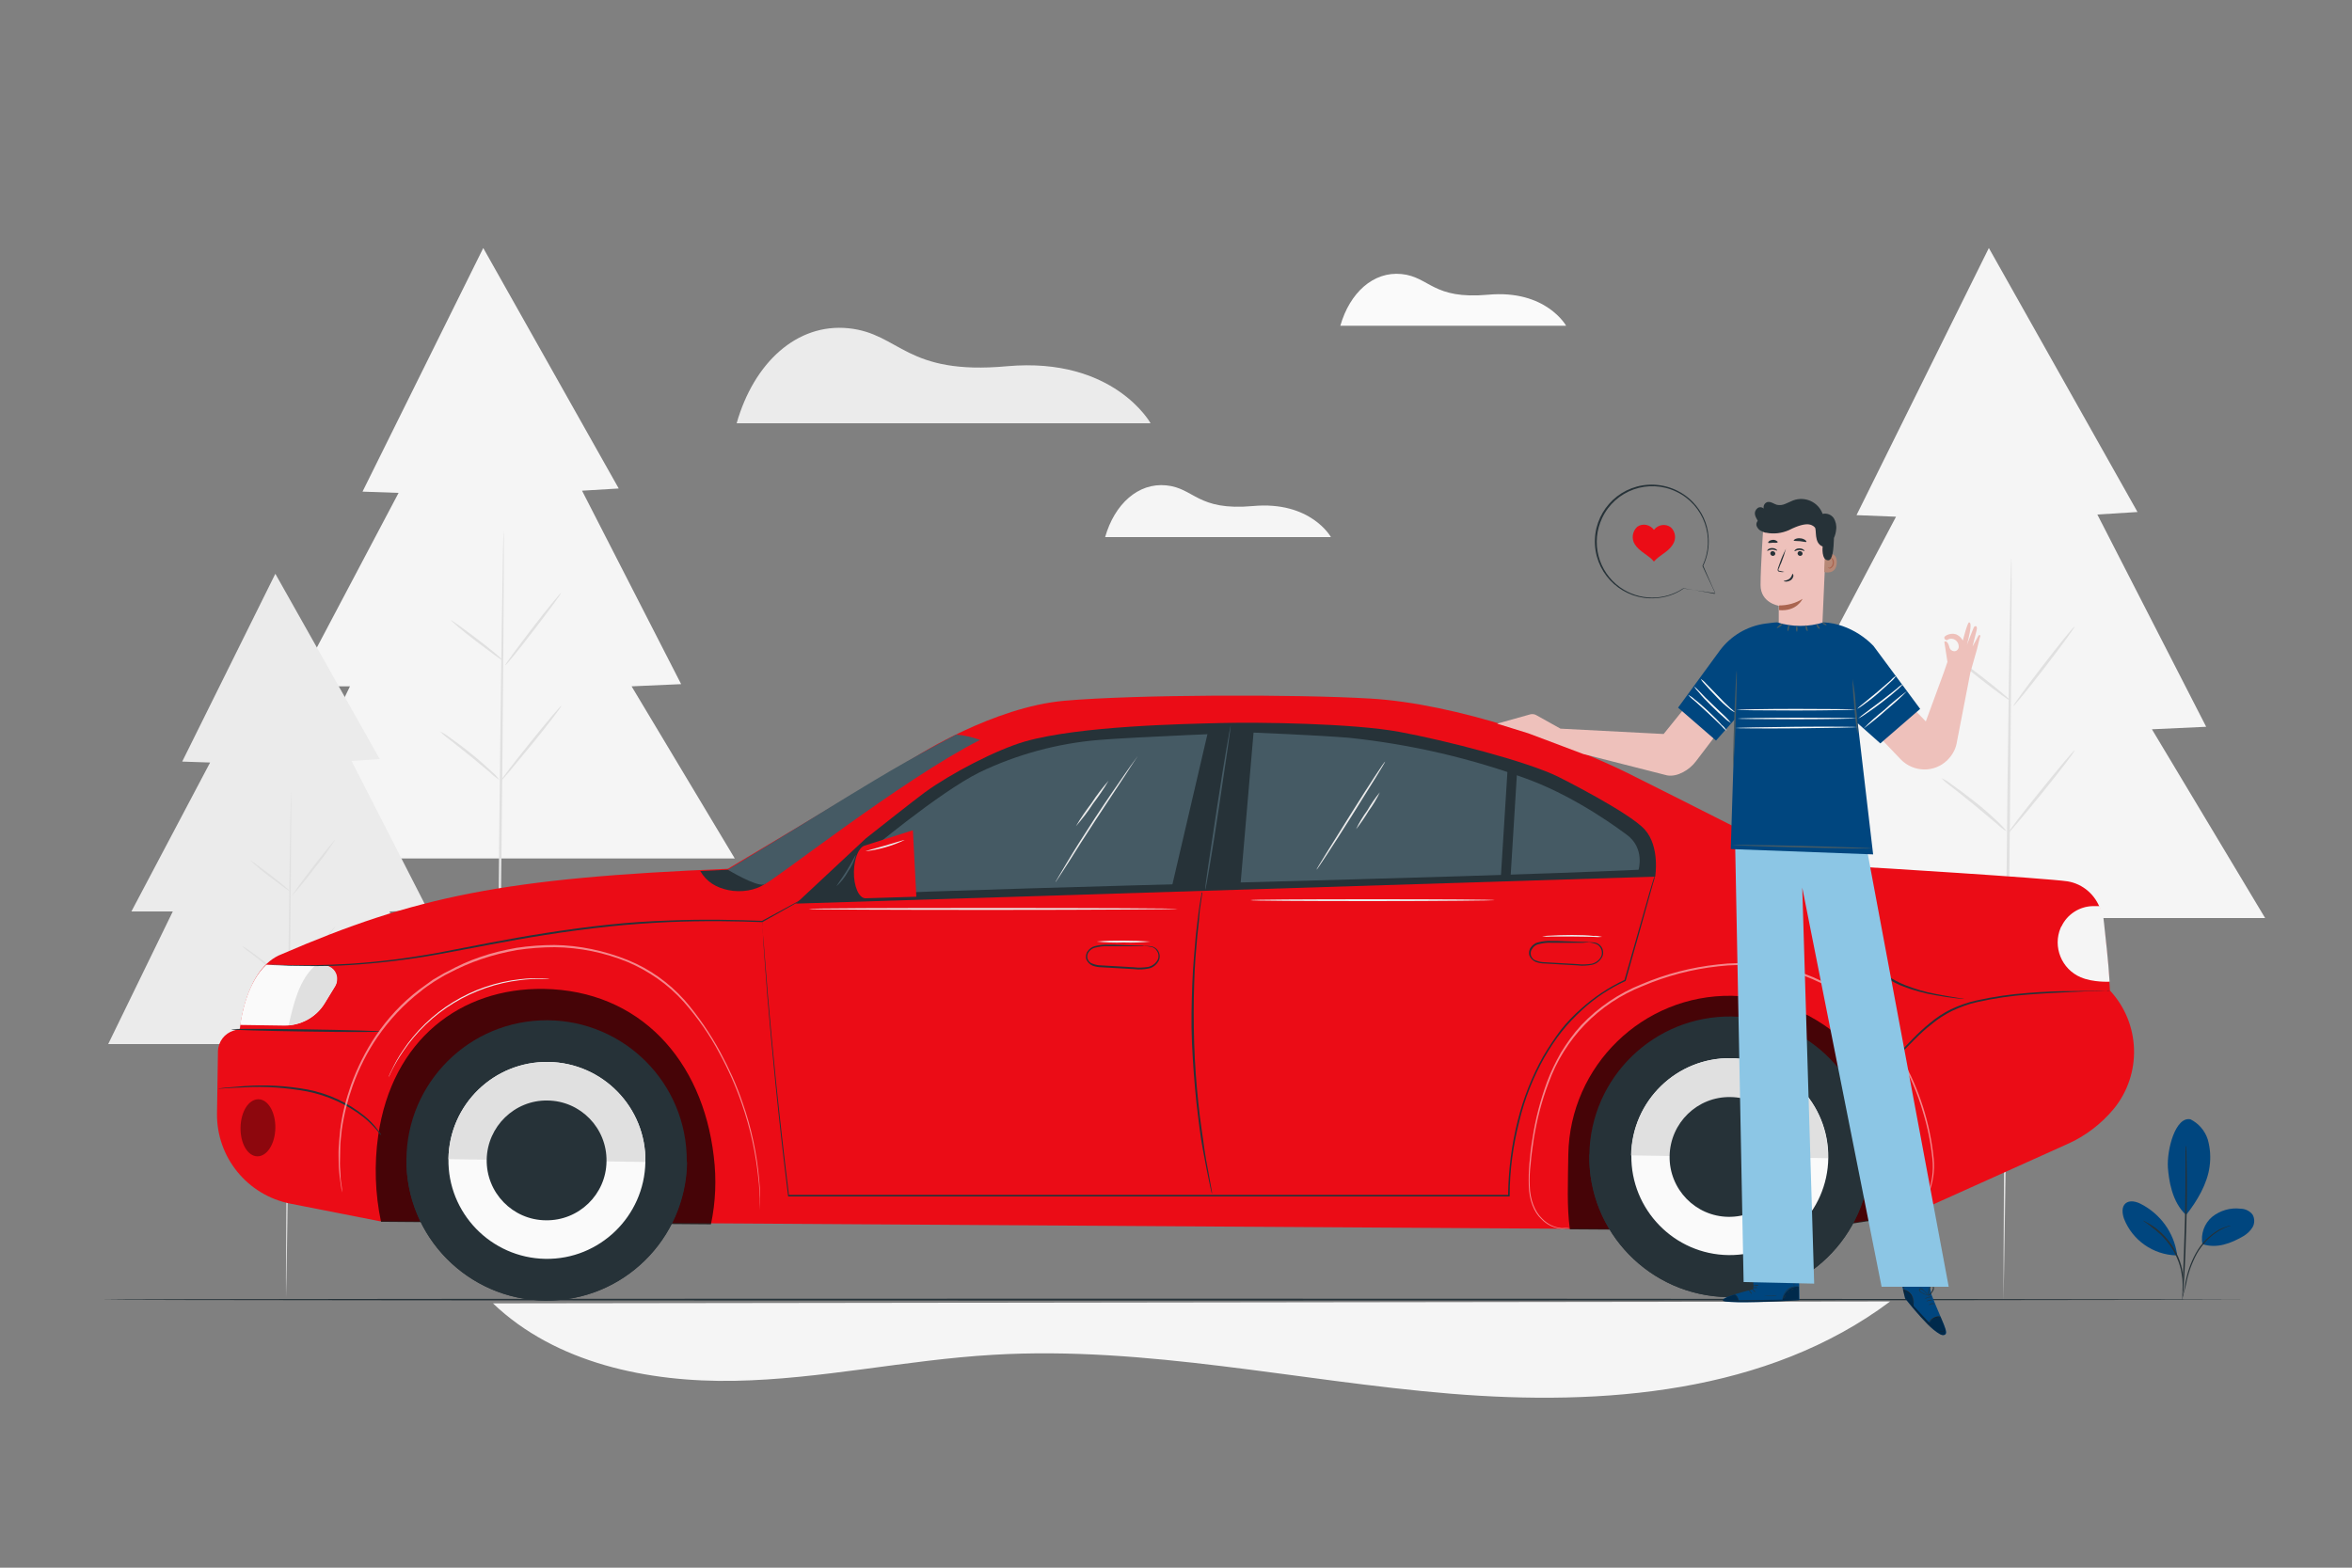 <?xml version="1.0" encoding="utf-8"?>
<!-- Generator: Adobe Illustrator 25.0.0, SVG Export Plug-In . SVG Version: 6.00 Build 0)  -->
<svg version="1.1" id="Layer_1" xmlns="http://www.w3.org/2000/svg" xmlns:xlink="http://www.w3.org/1999/xlink" x="0px" y="0px"
	 viewBox="0 0 750 500" style="enable-background:new 0 0 750 500;" xml:space="preserve">
<rect x="0" y="0" width="750" height="500" fill="#808080" stroke="none"/>
<style type="text/css">
	.st0{fill:#F5F5F5;}
	.st1{fill:#E0E0E0;}
	.st2{fill:#EBEBEB;}
	.st3{fill:#FAFAFA;}
	.st4{fill:#263238;}
	.st5{fill:#EB0C16;}
	.st6{opacity:0.7;}
	.st7{opacity:0.4;}
	.st8{opacity:0.5;}
	.st9{fill:#FFFFFF;}
	.st10{fill:#455A64;}
	.st11{fill:#EEC1BB;}
	.st12{fill:#AA6550;}
	.st13{fill:#B78876;}
	.st14{fill:#00467F;}
	.st15{fill:#8CC6E5;}
	.st16{fill:#407BFF;}
	.st17{fill:#2E353A;}
	.st18{opacity:0.2;enable-background:new    ;}
	.st19{fill:#D4827D;}
	.st20{fill:#E4897B;}
	.st21{opacity:0.3;enable-background:new    ;}
	.st22{opacity:0.6;fill:#FFFFFF;enable-background:new    ;}
	.st23{fill:none;stroke:#2E353A;stroke-width:0.686;stroke-linecap:round;stroke-linejoin:round;}
	.st24{fill:#DE5753;}
	.st25{fill:#9E0D18;}
	.st26{fill:#840B19;}
	.st27{opacity:0.2;fill:#FFFFFF;enable-background:new    ;}
	.st28{fill:none;stroke:#CAD6EA;stroke-linecap:round;stroke-linejoin:round;}
</style>
<g id="freepik--background-complete--inject-22_1_">
	<polygon class="st0" points="634.2,79.1 592,164.3 604.6,164.8 568.8,232.6 587.6,232.6 558.2,292.8 722.3,292.8 686.2,232.6 
		703.5,231.8 668.8,164.1 681.6,163.3 	"/>
	<path class="st1" d="M641.4,178c0.2,0-0.1,51.5-0.8,115s-1.7,122.1-1.7,121.9c-0.1-13.6,0.2-58.4,0.8-121.9S641.1,178,641.4,178z"
		/>
	<path class="st1" d="M661.5,199.9c0.2,0.1-4,5.9-9.4,12.9s-9.9,12.5-10.1,12.4s4-5.9,9.4-12.9S661.3,199.7,661.5,199.9z"/>
	<path class="st1" d="M641,223.4c-0.2,0.2-4.3-2.8-9.3-6.7s-8.9-7.2-8.8-7.4s4.3,2.8,9.3,6.7S641.1,223.2,641,223.4z"/>
	<path class="st1" d="M639.9,265.2c-1.1-0.7-2.2-1.5-3.1-2.4c-1.9-1.6-4.4-3.7-7.3-6.1s-5.5-4.4-7.4-5.9c-1.1-0.8-2.1-1.6-3-2.6
		c1.2,0.5,2.3,1.2,3.4,2.1c2,1.4,4.7,3.4,7.6,5.7s5.4,4.6,7.2,6.3C638.2,263.2,639.1,264.1,639.9,265.2z"/>
	<path class="st1" d="M661.5,239.4c0.2,0.2-4.4,6.2-10.3,13.5c-5.9,7.3-10.8,13.1-11,13s4.4-6.2,10.3-13.5S661.3,239.2,661.5,239.4z
		"/>
	<polygon class="st0" points="154.1,79.1 115.6,156.8 127.1,157.2 94.5,218.9 111.6,218.9 84.9,273.8 234.3,273.8 201.4,218.9 
		217.2,218.2 185.6,156.5 197.3,155.8 	"/>
	<path class="st1" d="M160.6,169.2c0.2,0-0.1,46.9-0.7,104.8s-1.3,123.4-1.5,123.4s0.1-65.6,0.7-123.4S160.4,169.2,160.6,169.2z"/>
	<path class="st1" d="M178.9,189.1c0.2,0.1-3.7,5.4-8.6,11.8s-9,11.4-9.2,11.3s3.7-5.4,8.6-11.8S178.8,189,178.9,189.1z"/>
	<path class="st1" d="M160.3,210.6c-0.1,0.2-3.9-2.6-8.5-6.1s-8.1-6.6-8-6.7s3.9,2.6,8.5,6.1S160.4,210.4,160.3,210.6z"/>
	<path class="st1" d="M159.2,248.7c-1-0.6-2-1.4-2.8-2.2c-1.7-1.4-4-3.4-6.6-5.5s-5-4-6.8-5.4c-1-0.7-1.9-1.5-2.7-2.3
		c1.1,0.5,2.1,1.1,3.1,1.9c1.8,1.3,4.3,3.1,6.9,5.2s4.9,4.2,6.5,5.7C157.7,246.8,158.5,247.7,159.2,248.7z"/>
	<path class="st1" d="M179,225.1c0.2,0.1-4,5.7-9.4,12.3s-9.9,12-10,11.8s4-5.6,9.4-12.3S178.8,225,179,225.1z"/>
	<polygon class="st2" points="87.8,183 58.1,242.9 67,243.2 41.9,290.7 55.1,290.7 34.5,333 143,333 124.2,290.7 136.4,290.2 
		112.1,242.7 121.1,242.1 	"/>
	<path class="st1" d="M92.8,252.4c0.2,0-0.1,36.1-0.5,80.7s-1,80.7-1.1,80.7s0.1-36.1,0.5-80.7S92.7,252.4,92.8,252.4z"/>
	<path class="st1" d="M106.9,267.8c-2,3.1-4.2,6.2-6.6,9.1c-2.2,3-4.6,5.9-7.1,8.7c-0.1-0.1,2.8-4.2,6.6-9.1
		S106.8,267.7,106.9,267.8z"/>
	<path class="st1" d="M92.5,284.3c-0.1,0.1-3-2-6.5-4.7c-2.2-1.6-4.2-3.3-6.2-5.2c0.1-0.1,3,2,6.5,4.7S92.6,284.2,92.5,284.3z"/>
	<path class="st1" d="M91.8,313.6c-0.8-0.5-1.5-1.1-2.2-1.7c-1.3-1.1-3.1-2.6-5.1-4.3s-3.9-3.1-5.2-4.1c-0.8-0.5-1.5-1.1-2.1-1.8
		c0.8,0.4,1.6,0.9,2.4,1.5c1.4,1,3.3,2.4,5.3,4s3.8,3.2,5,4.4C90.6,312.2,91.2,312.9,91.8,313.6z"/>
	<path class="st1" d="M106.9,295.5c0.1,0.1-3.1,4.4-7.2,9.5s-7.6,9.2-7.7,9.1c2.3-3.3,4.7-6.4,7.2-9.5
		C103.4,299.5,106.8,295.4,106.9,295.5z"/>
	<path class="st0" d="M602.7,415.1c-39.1,29.3-91.5,33.4-140.2,29.4s-97-15.3-145.8-12.4c-27.6,1.6-54.9,7.8-82.5,8.3
		s-57-5.6-77-24.7L602.7,415.1z"/>
	<path class="st2" d="M234.9,135h132c0,0-11.7-21.2-45.7-18.2c-32.5,3-34.1-10.4-50.6-12.1S240.4,115.7,234.9,135z"/>
	<path class="st0" d="M352.4,171.3h72c0,0-6.4-11.6-24.9-9.9c-17.7,1.6-18.6-5.7-27.6-6.6S355.4,160.8,352.4,171.3z"/>
	<path class="st3" d="M427.4,103.9h72c0,0-6.4-11.6-24.9-9.9c-17.7,1.6-18.6-5.7-27.6-6.6S430.4,93.4,427.4,103.9z"/>
</g>
<g id="freepik--Floor--inject-22_1_">
	<path class="st4" d="M717.4,414.5c0,0.1-153.4,0.3-342.5,0.3s-342.5-0.1-342.5-0.3s153.3-0.3,342.5-0.3S717.4,414.4,717.4,414.5z"
		/>
</g>
<g id="freepik--Car--inject-22_1_">
	<path class="st5" d="M672.8,315.9L672.8,315.9c9.8,10.5,10.3,26.7,1.2,37.8c-4,4.8-9.1,8.7-14.8,11.2l-49.1,22.1l-34.7,5.4
		l-454.3-2.9l-28.5-5.6c-13.7-2.7-23.6-14.8-23.4-28.8l0.3-19.8c0.1-3.1,2.1-5.7,5-6.6l2-0.6c0,0,1.7-19.4,13.4-23.8
		c42.6-18.4,70.9-24.3,142.2-27.2l60.3-36c0,0,24.3-15.6,47-17.6s74-2.1,97.5-0.7c27.6,1.6,62.6,14.1,82.2,23.8
		c15.3,7.6,52.1,26.3,52.1,26.3l20.8,3.5c3.1,0.1,60.7,3.7,67.3,4.7c4.9,0.8,8.9,4.3,10.5,9c1.7,5.5,3,25.5,3,25.5"/>
	<path class="st4" d="M497,247.8c-9.8-4.9-36.2-11.7-50.9-14.4s-44.7-3.1-56.6-2.8s-45.2,0.9-62.7,5.9c-9,2.6-23.5,10.1-32,16.3
		c-3,2.2-15.8,12.3-18.7,14.6l-22.3,20.8l274-8.6c0,0,1.6-9.5-3.3-15S497,247.8,497,247.8z"/>
	<path class="st3" d="M90.5,327.1l-13.9-0.2c0.5-3.7,2.4-13.7,8.3-19.2l18.3,0.3c2.4,0,4.3,2,4.2,4.4c0,0.8-0.2,1.5-0.6,2.2
		l-3.3,5.4C100.8,324.5,95.8,327.2,90.5,327.1z"/>
	<path class="st1" d="M92.2,326.3c1.4-6.1,3.3-14.1,8.4-18.4h2.7c2.4,0,4.3,2,4.2,4.4c0,0.8-0.2,1.5-0.6,2.2l-3.3,5.4
		c-2.5,4.1-6.8,6.7-11.6,7.1L92.2,326.3z"/>
	<g class="st6">
		<path d="M226.7,390.5c1.5-7.1,1.8-14.4,0.9-21.7c-3.6-30.8-23.7-52.9-54.2-53.4c-26.5-0.4-48.4,16.2-52.8,46.8
			c-1.3,9.1-1,18.5,0.9,27.5L226.7,390.5z"/>
	</g>
	<g class="st6">
		<path d="M610,387.3c0-1.1-0.1-2.3-0.2-3.5c-0.5-38.8-26.6-65.7-57.6-66.2c-28.3-0.4-51.6,22.3-52.1,50.6
			c-0.1,8.6-0.5,16.8,0.5,23.9l74.6,0.5L610,387.3z"/>
	</g>
	<path class="st4" d="M506.8,368.3c-0.4,24.7,19.4,45,44.1,45.4c24.7,0.4,45-19.4,45.4-44.1c0.4-24.7-19.4-45-44.1-45.4c0,0,0,0,0,0
		C527.5,323.9,507.2,343.6,506.8,368.3z"/>
	<path class="st4" d="M506.8,368.2v0.1c-0.4,24.7,19.4,45,44.1,45.4s45-19.4,45.4-44.1c0,0,0-0.1,0-0.1L506.8,368.2z"/>
	<path class="st3" d="M520.2,368.5c-0.2,17.3,13.7,31.6,31,31.8c17.3,0.2,31.6-13.7,31.8-31c0.2-17.3-13.6-31.6-31-31.8
		C534.7,337.2,520.4,351.1,520.2,368.5C520.2,368.5,520.2,368.5,520.2,368.5z"/>
	<path class="st1" d="M552,337.5c-17.4-0.2-31.6,13.6-31.9,31c0,0,0,0,0,0l62.8,0.9C583.2,352.1,569.4,337.8,552,337.5
		C552,337.5,552,337.5,552,337.5z"/>
	<path class="st4" d="M532.4,368.7c-0.2,10.6,8.3,19.3,18.8,19.4s19.3-8.3,19.4-18.8s-8.3-19.3-18.8-19.4c0,0,0,0,0,0
		C541.3,349.7,532.6,358.1,532.4,368.7z"/>
	
		<ellipse transform="matrix(0.999 -4.483992e-02 4.483992e-02 0.999 -16.42 8.19)" class="st4" cx="174.3" cy="370.1" rx="44.7" ry="44.7"/>
	<path class="st4" d="M129.6,369.3c0,0,0,0.1,0,0.1c-0.4,24.7,19.4,45,44.1,45.4s45-19.4,45.4-44.1v-0.1L129.6,369.3z"/>
	<path class="st3" d="M143,369.6c-0.3,17.3,13.6,31.6,30.9,31.9s31.6-13.6,31.9-30.9s-13.6-31.6-30.9-31.9c0,0,0,0,0,0
		C157.5,338.4,143.3,352.3,143,369.6z"/>
	<path class="st1" d="M174.8,338.7c-17.3-0.2-31.6,13.6-31.8,31l62.8,0.9C206.1,353.2,192.2,338.9,174.8,338.7
		C174.8,338.7,174.8,338.7,174.8,338.7z"/>
	<path class="st4" d="M155.2,369.8c-0.2,10.6,8.3,19.3,18.8,19.4c10.6,0.2,19.3-8.3,19.4-18.8c0.2-10.6-8.3-19.3-18.8-19.4
		c0,0,0,0,0,0C164.1,350.8,155.4,359.3,155.2,369.8z"/>
	<g class="st7">
		<path d="M87.8,359.8c-0.1,5-2.6,9-5.7,9s-5.5-4.1-5.4-9.2s2.6-9,5.7-9S87.9,354.8,87.8,359.8z"/>
	</g>
	<path class="st4" d="M672.8,315.9c-0.3,0.1-0.6,0.1-0.9,0.1l-2.5,0.1c-2.2,0-5.3,0.1-9.1,0.3s-8.4,0.4-13.5,0.8
		c-5.5,0.4-10.9,1.2-16.3,2.4c-2.8,0.6-5.4,1.6-8,2.8c-2.4,1.2-4.6,2.6-6.6,4.3c-4,3.1-7,6.6-9.8,9.3c-2.1,2.2-4.5,4.2-7,5.8
		c-0.7,0.4-1.4,0.8-2.2,1.2c-0.3,0.1-0.5,0.3-0.8,0.3c0-0.1,1.1-0.5,2.8-1.7c2.5-1.7,4.8-3.7,6.8-5.9c2.7-2.7,5.7-6.2,9.7-9.4
		c2-1.7,4.3-3.2,6.7-4.4c2.6-1.2,5.3-2.2,8.1-2.8c5.4-1.2,10.9-2,16.4-2.4c5.1-0.4,9.7-0.6,13.5-0.6s7-0.1,9.1-0.1h2.5
		C672.3,315.8,672.6,315.9,672.8,315.9z"/>
	<g class="st8">
		<path class="st9" d="M608.6,388.1c0.2-0.1,0.4-0.2,0.5-0.4c0.5-0.3,1-0.7,1.5-1.1c1.8-1.6,3.2-3.6,4.1-5.8
			c1.4-3.6,1.9-7.4,1.5-11.2c-0.5-5-1.5-10-3-14.9c-1.7-5.9-4.1-11.5-7.2-16.9c-3.5-6.1-8-11.6-13.3-16.2c-5.8-5.1-12.7-9-20.1-11.3
			c-8-2.3-16.4-3.1-24.7-2.1c-8.3,0.9-16.4,3-24.1,6.3c-14,5.5-24.9,16.7-30,30.9c-2.2,5.7-3.7,11.7-4.7,17.7c-0.4,2.8-0.8,5.4-1,8
			c-0.3,2.4-0.4,4.7-0.3,7.1c0.1,4.4,1.6,8.2,3.9,10.4c1.7,1.8,3.9,2.9,6.3,3.1c0.8,0,1.7-0.1,2.5-0.2l-0.6,0.2
			c-0.6,0.1-1.3,0.2-1.9,0.2c-2.5-0.2-4.8-1.3-6.5-3.1c-2.4-2.2-3.9-6.1-4-10.6c-0.1-2.4,0-4.8,0.2-7.2c0.2-2.5,0.5-5.2,1-8
			c0.9-6.1,2.5-12.1,4.6-17.9c1.2-3.2,2.7-6.3,4.4-9.3c1.9-3.1,4-6.1,6.5-8.8c5.4-5.7,12-10.2,19.3-13.1c7.7-3.3,15.9-5.4,24.3-6.3
			c8.4-1,16.9-0.2,25,2.1c7.5,2.3,14.4,6.2,20.3,11.5c5.3,4.7,9.8,10.2,13.4,16.4c5.5,9.8,9,20.7,10.1,31.9
			c0.4,3.8-0.2,7.7-1.6,11.3c-0.9,2.3-2.4,4.3-4.3,5.8C610.1,387.2,609.4,387.7,608.6,388.1z"/>
	</g>
	<path class="st4" d="M121.6,362.2c-0.5-0.5-1-1.1-1.4-1.7c-1.3-1.5-2.8-3-4.3-4.2c-5.3-4.1-11.4-6.9-18-8.2
		c-6.6-1.2-13.3-1.7-20-1.3c-2.6,0.1-4.7,0.2-6.1,0.3c-0.7,0.1-1.5,0.1-2.2,0.1c0.2-0.1,0.4-0.1,0.6-0.1l1.7-0.2
		c1.4-0.1,3.5-0.3,6.1-0.5c6.7-0.5,13.5-0.1,20.1,1.1c6.7,1.3,12.9,4.2,18.2,8.5c1.6,1.3,3,2.8,4.2,4.4c0.4,0.4,0.7,0.9,1,1.4
		C121.4,361.9,121.5,362.1,121.6,362.2z"/>
	<path class="st4" d="M121.3,329c0,0.2-10.7,0.2-23.8,0s-23.8-0.5-23.8-0.7s10.7-0.2,23.8,0S121.3,328.8,121.3,329z"/>
	<g class="st8">
		<path class="st9" d="M242.3,385.9c0-0.2,0-0.4,0-0.6c0-0.4,0-1,0-1.8s0-1.8-0.1-2.9s-0.1-2.5-0.3-4c-0.8-8.4-2.6-16.7-5.4-24.7
			c-1.9-5.5-4.3-10.9-7.1-16c-3.1-5.9-7-11.4-11.4-16.4c-4.9-5.5-11.1-9.8-17.9-12.7c-7.4-3-15.2-4.6-23.2-4.7c-4,0-8,0.3-12,0.9
			c-3.9,0.7-7.6,1.6-11.4,2.9c-3.6,1.2-7,2.7-10.4,4.5l-1.2,0.6l-1.2,0.7l-2.3,1.4l-2.2,1.5l-1.1,0.8l-1,0.8
			c-5.3,4.1-9.9,9-13.7,14.5c-3.3,4.8-5.9,10-7.9,15.5c-1.6,4.5-2.8,9.2-3.5,14c-0.2,2.1-0.5,4.1-0.5,5.9s-0.1,3.5-0.1,5
			s0.2,2.8,0.2,4s0.2,2.1,0.3,2.9s0.2,1.4,0.2,1.8s0,0.6,0,0.6s0-0.2-0.1-0.6s-0.2-1-0.3-1.8s-0.3-1.8-0.4-2.9s-0.3-2.5-0.3-4
			s-0.1-3.2,0-5s0.3-3.8,0.5-5.9c0.6-4.8,1.8-9.5,3.4-14.1c2-5.5,4.6-10.8,7.9-15.7c3.8-5.6,8.4-10.6,13.8-14.7l1.1-0.8l1.1-0.8
			l2.2-1.6l2.4-1.4l1.2-0.7l1.2-0.6c3.3-1.8,6.8-3.4,10.4-4.6c3.7-1.3,7.6-2.2,11.5-2.9c4-0.6,8.1-0.9,12.1-0.9
			c8,0.1,15.9,1.8,23.4,4.8c6.9,2.8,13.1,7.2,18.1,12.8c4.4,5.1,8.2,10.7,11.4,16.6c2.8,5.2,5.2,10.5,7.1,16.1
			c2.8,8,4.6,16.4,5.3,24.8C242.4,379.6,242.5,382.7,242.3,385.9z"/>
	</g>
	<path class="st4" d="M592.1,277.2c0,0.2,0,0.4,0,0.6c-0.1,0.5-0.1,1.1-0.2,1.9c-0.2,1.6-0.5,3.9-0.8,6.8c-0.3,3.4-0.1,6.8,0.5,10.1
		c0.8,4.1,2.7,7.8,5.6,10.8c2.9,2.9,6.4,5.2,10.3,6.8c3.1,1.2,6.4,2.2,9.7,2.8c2.8,0.6,5.2,0.9,6.8,1.2l1.8,0.3
		c0.2,0,0.4,0.1,0.6,0.1c-0.2,0-0.4,0-0.7,0l-1.9-0.2c-1.6-0.2-4-0.5-6.8-1c-3.4-0.6-6.7-1.5-9.9-2.7c-4-1.5-7.5-3.9-10.5-6.9
		c-2.9-3.1-4.9-6.9-5.7-11.1c-0.6-3.4-0.7-6.8-0.3-10.2c0.3-2.9,0.7-5.2,1-6.8c0.2-0.8,0.3-1.4,0.4-1.8
		C592,277.6,592.1,277.4,592.1,277.2z"/>
	<path class="st4" d="M364.9,301.7c0.2,0,0.4-0.1,0.5,0c0.5,0,1.1,0,1.6,0.1c0.9,0.1,1.7,0.6,2.2,1.3c0.7,1,0.8,2.3,0.3,3.3
		c-0.7,1.3-1.8,2.2-3.2,2.5c-1.5,0.3-3.1,0.4-4.6,0.2l-10.5-0.6c-1,0-1.9-0.2-2.8-0.5c-0.9-0.4-1.6-1.1-2-2c-0.3-0.9-0.1-2,0.5-2.7
		c0.5-0.7,1.3-1.3,2.1-1.5c1.5-0.4,3.1-0.6,4.6-0.5c1.4,0,2.8,0,4,0.1l5.8,0.2c0.7,0,1.4,0,2.1,0.1
		C365.3,301.8,365.1,301.8,364.9,301.7c-0.3,0.1-0.9,0.1-1.6,0.1c-1.4,0-3.4,0-5.8,0c-1.2,0-2.6,0-4,0c-1.5-0.1-3,0.1-4.5,0.5
		c-0.7,0.2-1.4,0.7-1.8,1.3c-0.5,0.6-0.6,1.4-0.4,2.2c0.3,0.8,0.9,1.4,1.7,1.6c0.8,0.3,1.7,0.5,2.6,0.5l10.5,0.6
		c1.5,0.2,3,0.1,4.5-0.1c1.3-0.3,2.4-1.1,3-2.2c0.5-0.9,0.4-2.1-0.2-2.9c-0.4-0.7-1.1-1.2-1.9-1.3
		C365.6,301.7,364.9,301.8,364.9,301.7z"/>
	<path class="st4" d="M506.3,300.5c0.2,0,0.4,0,0.5,0c0.5,0,1.1,0,1.6,0.1c0.9,0.1,1.7,0.6,2.2,1.3c0.7,1,0.8,2.3,0.3,3.3
		c-0.7,1.3-1.8,2.2-3.2,2.5c-1.5,0.3-3.1,0.4-4.7,0.2l-10.5-0.6c-1,0-1.9-0.2-2.8-0.5c-0.9-0.4-1.6-1.1-2-2c-0.3-0.9-0.1-2,0.5-2.7
		c0.5-0.7,1.3-1.3,2.1-1.5c1.5-0.4,3.1-0.6,4.6-0.5c1.4,0,2.8,0,4,0.1l5.8,0.2c0.7,0,1.4,0,2.1,0.1c-0.2,0.1-0.4,0.1-0.5,0.1
		c-0.4,0-0.9,0-1.6,0.1c-1.4,0-3.4,0-5.8,0c-1.2,0-2.6,0-4,0c-1.5-0.1-3,0.1-4.5,0.5c-0.7,0.2-1.4,0.7-1.8,1.4
		c-0.5,0.6-0.6,1.4-0.4,2.2c0.3,0.8,0.9,1.4,1.7,1.6c0.8,0.3,1.7,0.5,2.6,0.5l10.5,0.6c1.5,0.2,3,0.1,4.5-0.1c1.3-0.3,2.4-1.1,3-2.2
		c0.5-0.9,0.4-2.1-0.2-3c-0.4-0.7-1.1-1.1-1.9-1.3C507.1,300.5,506.3,300.6,506.3,300.5z"/>
	<path class="st4" d="M527.7,279.5c0,0,0,0.2-0.1,0.6s-0.2,0.9-0.5,1.7l-1.8,6.5c-1.6,5.7-3.9,14-6.9,24.5v0.1h-0.1
		c-5,2.3-9.7,5.4-13.8,9.2c-2.3,2.1-4.5,4.4-6.4,6.8c-2.1,2.6-3.9,5.4-5.6,8.3c-3.6,6.4-6.3,13.2-8,20.3c-2,7.8-3.1,15.8-3.1,23.9
		v0.2h-0.2H380.9l-129.4,0h-0.2v-0.2c-3.3-26.5-5.3-48.3-6.6-63.5c-0.6-7.6-1-13.5-1.3-17.6c-0.1-2-0.2-3.6-0.3-4.6S243,294,243,294
		s0.1,0.5,0.1,1.6s0.2,2.6,0.4,4.6c0.3,4,0.8,10,1.4,17.6c1.3,15.2,3.4,37,6.7,63.5l-0.2-0.2h129.4h100.3l-0.2,0.2
		c0.1-8.1,1.1-16.2,3.1-24c1.8-7.1,4.5-14,8.1-20.4c1.7-2.9,3.6-5.7,5.6-8.4c2-2.5,4.1-4.7,6.5-6.8c4.1-3.7,8.8-6.8,13.9-9.2
		l-0.1,0.1l7-24.5c0.8-2.8,1.4-5,1.9-6.5c0.2-0.7,0.4-1.3,0.5-1.6S527.7,279.5,527.7,279.5z"/>
	<path class="st4" d="M383.4,284.5c0,0.1,0,0.2,0,0.2c0,0.2,0,0.4-0.1,0.7c-0.1,0.7-0.2,1.6-0.4,2.8s-0.4,2.7-0.5,4.4
		s-0.4,3.7-0.6,5.9s-0.4,4.6-0.6,7.1s-0.3,5.3-0.4,8.2c-0.2,5.8-0.2,12.2,0,18.9s0.7,13,1.3,18.8c0.3,2.9,0.6,5.6,1,8.2
		s0.7,4.9,1,7.1s0.7,4.1,1,5.8s0.6,3.2,0.8,4.4s0.4,2.1,0.5,2.8l0.1,0.7c0,0.1,0,0.2,0,0.2c0-0.1-0.1-0.2-0.1-0.2
		c-0.1-0.2-0.1-0.4-0.2-0.7c-0.1-0.7-0.4-1.6-0.6-2.8s-0.6-2.7-0.9-4.4s-0.7-3.6-1.1-5.8s-0.8-4.5-1.1-7.1s-0.7-5.3-1-8.2
		c-0.6-5.8-1.1-12.1-1.4-18.8s-0.1-13.1,0.1-18.9c0.1-2.9,0.3-5.6,0.5-8.2s0.4-5,0.6-7.1s0.5-4.1,0.7-5.9s0.4-3.2,0.6-4.4
		s0.3-2.1,0.5-2.8l0.1-0.7C383.4,284.7,383.4,284.6,383.4,284.5z"/>
	<path class="st4" d="M244.2,281.7c-3.2,2.4-8,3-11.9,2.2s-7-2.6-9-6.1l8.8-0.4L244.2,281.7z"/>
	<path class="st10" d="M232.1,277.4c0,0,8.9,5.4,11.5,4.7s44-33.5,68.9-46.1c-2.4-0.9-5-1.5-7.6-1.7c0,0-11.6,5.9-26.1,14.6
		c-11,6.6-22.2,13.6-27.5,16.8L232.1,277.4z"/>
	<path class="st4" d="M260.5,284.3l-0.3,0.2l-0.9,0.5l-3.4,1.9l-12.8,7.2l0,0l0,0c-8-0.3-18.4-0.5-30.2,0
		c-5.9,0.3-12.2,0.7-18.7,1.4s-13.4,1.6-20.3,2.7c-12.2,1.9-23.7,4.3-34.3,6.2c-9.3,1.7-18.8,2.8-28.2,3.4
		c-8.1,0.5-14.7,0.3-19.2,0.2c-2.3-0.1-4-0.2-5.2-0.2l-1.4-0.1c-0.2,0-0.3,0-0.5,0c0,0,0.2,0,0.5,0H87c1.2,0,3,0.1,5.2,0.1
		c4.5,0.1,11.1,0.1,19.2-0.4c9.4-0.6,18.8-1.8,28.1-3.5c10.5-2,22.1-4.4,34.3-6.3c7-1.1,13.8-2,20.4-2.7s12.9-1.1,18.8-1.3
		c11.8-0.5,22.2-0.2,30.2,0.1H243l12.9-7l3.4-1.9l0.9-0.5C260.3,284.4,260.4,284.4,260.5,284.3z"/>
	<path class="st10" d="M269.9,285.4c62.9-2.8,189.7-5.1,252.6-8c0,0,2.1-6.9-3.8-11.2c-2.2-1.6-15.2-11.4-30.5-17.3
		c-18.7-7-38.2-11.5-58.1-13.6c-11.2-0.9-31.7-1.7-31.7-1.7s-37.5,1.5-48,2.4c-13.2,1.1-26.1,4.6-38,10.3
		c-13.1,6.5-35.9,25.7-35.9,25.7l-16,13.4L269.9,285.4z"/>
	<polygon class="st4" points="385.6,231.7 373.5,283.6 395.5,282.9 399.9,231.7 	"/>
	<polygon class="st4" points="480.8,244.3 478.6,279.5 481.7,279.5 483.8,245.4 	"/>
	<path class="st4" d="M272.3,273.5c1,1.3,6.5,13.9,6.5,13.9l-21.2-1.4L272.3,273.5z"/>
	<path class="st5" d="M292.2,286l-16.2,0.5c-2.1,0-3.8-3.8-3.7-8.5l0,0c0.1-4.2,1.5-7.7,3.4-8.3l15.4-4.9L292.2,286z"/>
	<path class="st10" d="M392.5,231.1c0.1,0-1.6,11.8-3.8,26.4s-4.2,26.4-4.4,26.3s1.6-11.8,3.8-26.4S392.4,231.1,392.5,231.1z"/>
	<path class="st10" d="M272.9,272.7c-0.5,1.9-1.4,3.7-2.5,5.3c-0.9,1.7-2.2,3.3-3.6,4.6c-0.1-0.1,1.5-2.2,3.2-4.9
		S272.8,272.6,272.9,272.7z"/>
	<path class="st2" d="M362.7,241.2c-0.1,0.1-0.1,0.3-0.2,0.4l-0.8,1.2c-0.7,1.1-1.7,2.5-2.8,4.3c-2.4,3.6-5.7,8.6-9.3,14.1
		s-6.8,10.5-9.1,14.2l-2.8,4.3c-0.3,0.5-0.6,0.9-0.8,1.2c-0.1,0.1-0.2,0.3-0.3,0.4c0,0,0-0.2,0.2-0.4l0.7-1.2c0.6-1,1.5-2.5,2.6-4.4
		c2.2-3.7,5.4-8.8,9-14.3s7-10.4,9.5-14c1.2-1.8,2.3-3.2,3-4.2c0.3-0.4,0.6-0.8,0.8-1.1S362.7,241.2,362.7,241.2z"/>
	<path class="st2" d="M353.5,249c-1.5,2.6-3.2,5-5,7.4c-1.6,2.5-3.4,4.8-5.4,7.1c1.5-2.6,3.2-5,5-7.4
		C349.7,253.6,351.5,251.3,353.5,249z"/>
	<path class="st0" d="M672.7,313.1c0,0-5.2,0.3-9.2-1.4c-6.1-2.6-9-9.7-6.4-15.8c0.1-0.1,0.1-0.3,0.2-0.4l0.1-0.1
		c1.8-3.8,5.7-6.3,9.9-6.4h2.2c0.8,1.6,1.3,3.4,1.4,5.2C671.4,299,672.3,306.3,672.7,313.1z"/>
	<path class="st2" d="M441.7,242.9c0.1,0.1-4.7,7.9-10.7,17.4c-6,9.5-11,17.1-11.2,17.1s4.7-7.8,10.7-17.4S441.5,242.8,441.7,242.9z
		"/>
	<path class="st2" d="M440,252.7c-1,2.1-2.2,4.1-3.6,6c-1.2,2-2.5,3.9-4,5.8c1-2.1,2.2-4.1,3.6-6C437.2,256.4,438.5,254.5,440,252.7
		z"/>
	<path class="st2" d="M288.5,267.9c-4,1.9-8.2,3.1-12.5,3.6c0-0.1,2.8-0.8,6.2-1.8S288.5,267.8,288.5,267.9z"/>
	<path class="st2" d="M375.6,289.9c0,0.1-26.4,0.3-58.9,0.3s-58.9-0.1-58.9-0.3s26.4-0.3,58.9-0.3S375.6,289.7,375.6,289.9z"/>
	<path class="st2" d="M366.9,300.3c-2.8,0.3-5.7,0.4-8.6,0.3c-2.9,0.1-5.7,0-8.6-0.3c2.8-0.3,5.7-0.3,8.6-0.3
		C361.2,300,364.1,300.1,366.9,300.3z"/>
	<path class="st2" d="M175.3,312.2c-0.2,0-0.4,0-0.7,0c-0.4,0-1.1,0-1.9,0c-2.3,0-4.6,0.1-6.8,0.4c-15.2,1.8-28.9,10.1-37.4,22.8
		c-1.3,1.9-2.5,3.9-3.5,5.9c-0.4,0.7-0.6,1.3-0.8,1.7c-0.1,0.2-0.2,0.4-0.3,0.6c0.1-0.2,0.1-0.4,0.2-0.6c0.2-0.4,0.4-1,0.8-1.7
		c1-2.1,2.1-4.1,3.4-6c8.5-12.9,22.3-21.4,37.7-23c2.3-0.3,4.6-0.3,6.9-0.3c0.8,0,1.4,0.1,1.9,0.1
		C174.8,312.1,175.1,312.2,175.3,312.2z"/>
	<path class="st2" d="M476.7,287.1c0,0.1-17.5,0.3-39,0.3s-39-0.1-39-0.3s17.5-0.3,39-0.3S476.7,286.9,476.7,287.1z"/>
	<path class="st2" d="M510.9,298.8c-0.9,0.1-1.9,0.1-2.8,0c-1.7,0-4.1-0.1-6.8-0.1s-5,0-6.8,0c-0.9,0.1-1.9,0-2.8,0
		c0.9-0.2,1.9-0.3,2.8-0.3c1.7-0.1,4.1-0.2,6.8-0.2s5.1,0.1,6.8,0.3C509.1,298.4,510,298.6,510.9,298.8z"/>
</g>
<g id="freepik--Character--inject-22_1_">
	<path class="st11" d="M574.2,208.2L574.2,208.2c-3.9,0-7-3.1-7-7v-8c0,0-5.8-0.9-5.8-6.6s0.9-19,0.9-19l0,0
		c6.7-2.9,14.3-1.9,20.1,2.5l0,0l-1.4,31.6C580.9,205.3,577.9,208.1,574.2,208.2z"/>
	<path class="st12" d="M567.3,193.1c2.7,0,5.3-0.7,7.5-2.1c0,0-1.8,4.1-7.5,3.6L567.3,193.1z"/>
	<path class="st13" d="M581.9,176.7c0.1,0,4-1.2,3.8,2.8s-4,3-4,2.9S581.9,176.7,581.9,176.7z"/>
	<path class="st12" d="M582.9,180.9c0,0,0.1,0.1,0.2,0.1c0.2,0.1,0.3,0.1,0.5,0c0.5-0.3,0.8-0.9,0.8-1.5c0-0.3,0-0.7-0.2-1
		c-0.1-0.3-0.3-0.5-0.5-0.5c-0.2-0.1-0.3,0-0.4,0.2c0,0.1,0,0.2,0,0.2s-0.1-0.1,0-0.2c0-0.1,0.1-0.2,0.2-0.2
		c0.1-0.1,0.2-0.1,0.4-0.1c0.3,0.1,0.6,0.3,0.7,0.6c0.2,0.3,0.2,0.7,0.2,1.1c0,0.7-0.4,1.4-1.1,1.7c-0.2,0.1-0.4,0-0.6-0.1
		C582.9,181,582.9,180.9,582.9,180.9z"/>
	<path class="st4" d="M564.5,176.5c0,0.4,0.4,0.8,0.8,0.8c0.4,0,0.8-0.3,0.8-0.7c0,0,0,0,0,0c0-0.4-0.3-0.8-0.8-0.8c0,0,0,0,0,0
		C564.9,175.7,564.5,176.1,564.5,176.5C564.5,176.5,564.5,176.5,564.5,176.5z"/>
	<path class="st4" d="M563.5,175.7c0.1,0.1,0.7-0.4,1.6-0.4s1.5,0.4,1.6,0.3s-0.1-0.2-0.3-0.4c-0.4-0.3-0.8-0.4-1.3-0.4
		c-0.5,0-0.9,0.1-1.3,0.4C563.6,175.4,563.5,175.6,563.5,175.7z"/>
	<path class="st4" d="M573.2,176.5c0,0.4,0.4,0.8,0.8,0.8c0.4,0,0.8-0.3,0.8-0.7c0,0,0,0,0,0c0-0.4-0.3-0.8-0.8-0.8c0,0,0,0,0,0
		C573.6,175.7,573.2,176.1,573.2,176.5C573.2,176.5,573.2,176.5,573.2,176.5z"/>
	<path class="st4" d="M572.2,175.8c0.1,0.1,0.7-0.4,1.6-0.4s1.5,0.4,1.6,0.3s0-0.2-0.3-0.4c-0.4-0.3-0.8-0.4-1.3-0.4
		c-0.5,0-0.9,0.1-1.3,0.4C572.2,175.6,572.2,175.8,572.2,175.8z"/>
	<path class="st4" d="M569,182.4c-0.5-0.1-1-0.2-1.4-0.3c-0.2,0-0.4-0.1-0.5-0.2c0-0.2,0-0.5,0.2-0.7c0.2-0.6,0.4-1.1,0.7-1.7
		c0.6-1.5,1.1-3,1.5-4.5c-0.7,1.4-1.4,2.9-1.9,4.4c-0.2,0.6-0.4,1.2-0.6,1.7c-0.1,0.3-0.2,0.6-0.1,0.9c0.1,0.2,0.2,0.3,0.4,0.3
		c0.1,0,0.3,0.1,0.4,0.1C568,182.5,568.5,182.5,569,182.4z"/>
	<path class="st4" d="M571.6,183c-0.1,0-0.2,1-1,1.6s-1.8,0.6-1.8,0.7s0.2,0.2,0.7,0.2c0.6,0,1.1-0.2,1.6-0.5
		c0.4-0.3,0.7-0.8,0.8-1.4C571.8,183.2,571.7,183,571.6,183z"/>
	<path class="st4" d="M572,172.4c0.1,0.2,1,0.1,2,0.2s1.9,0.4,2,0.2s-0.1-0.3-0.4-0.6c-0.5-0.3-1-0.5-1.5-0.5
		c-0.5-0.1-1.1,0-1.6,0.2C572.1,172.1,571.9,172.3,572,172.4z"/>
	<path class="st4" d="M563.8,173.1c0.2,0.2,0.8,0,1.5,0s1.3,0.1,1.5-0.1s0-0.3-0.3-0.5c-0.7-0.5-1.7-0.4-2.4,0.1
		C563.9,172.8,563.8,173,563.8,173.1z"/>
	<path class="st4" d="M559.6,164c-0.1-0.7,0.2-1.4,0.8-1.9c0.6-0.5,1.5-0.4,2,0.1c-0.2-1,0.4-1.9,1.3-2.1c0.1,0,0.1,0,0.2,0
		c0.9-0.1,1.7,0.6,2.7,0.9c0.9,0.2,1.8,0.1,2.7-0.3c0.8-0.3,1.7-0.8,2.5-1.1c3.8-1.4,8,0.5,9.4,4.3c1.3-0.3,2.7,0.2,3.5,1.3
		c0.7,1.1,1,2.5,0.8,3.8c-0.1,0.9-0.3,1.7-0.7,2.6c0,0.1,0,0.1,0,0.2c-0.1,3.2-0.4,6.9-1.8,6.9c-2.3,0-1.8-4.4-1.8-4.4
		c-2.9-1.1-1.8-5.4-2.5-6.1s-2.2-2.2-8.3,0.9c-2.3,1-4.8,1.3-7.2,0.8h-0.2l0,0l0,0c-0.5-0.1-1.1-0.4-1.5-0.6c-0.6-0.3-1-0.8-1.3-1.4
		c-0.3-0.6-0.1-1.3,0.3-1.8C560.1,165.4,559.7,164.7,559.6,164z"/>
	<path class="st11" d="M630.8,202.9c-0.1,0.2-1.8,3.3-1.8,3.3s1.3-5.1,1.3-5.2c0.4-1.6-0.6-1.5-0.9-0.9s-2.2,5.6-2.2,5.6
		c1.7-6.5,1.2-7.1,0.7-7.2s-2,5.8-2,5.8c-0.4-0.7-0.9-1.3-1.6-1.7c-1.6-1.1-4.2,0-4.3,0.7s0.8,0.9,0.8,0.9c1-0.8,2.5-0.6,3.3,0.5
		c0.4,0.5,0.5,1.1,0.5,1.7c-0.1,0.8-0.8,1.4-1.6,1.3c-0.6-0.1-1.1-0.5-1.3-1c-0.7-2.9-1.7-2-1.7-2l1,6.4l-1.1,3.2l-5.8,15.8
		l-11.2-11.6c0,0-6,13.2-6.1,13.6s5.6,6.2,9.3,10.1c4.1,4.2,10.8,4.3,14.9,0.2c1.4-1.4,2.5-3.2,2.9-5.2l4.4-22.7l2.1-7.4
		c0,0,0.7-3,0.9-3.7C631.8,202.5,631.1,202.2,630.8,202.9z"/>
	<path class="st11" d="M531.6,247.3c3.3,0.6,7.2-1.8,9.2-4.5l8.3-10.9l-9.8-8.7l-8.8,10.9l-32.9-1.7l-7.7-4.3
		c-0.5-0.3-1.1-0.4-1.8-0.3l-10.7,3l10,3.1l17.5,6.6L531.6,247.3z"/>
	<path class="st14" d="M606.1,408.3l1.4,5.8c0,0,9.5,12.3,12.4,11.7c1.9-0.4-0.4-3.6-4-12.9l-0.8-3.9L606.1,408.3z"/>
	<path class="st4" d="M620.2,424c0,0.1,0,0.1-0.1,0.2c-0.1,0.2-0.2,0.3-0.4,0.4c-0.3,0.1-0.5,0.2-0.8,0.2c-0.4,0-0.8-0.2-1.1-0.4
		c-1.7-1.4-3.3-2.8-4.8-4.4c-1.5-1.6-2.9-3.2-4.2-5c-0.5-0.7-0.9-1.2-1.2-1.6c-0.1-0.1-0.2-0.3-0.3-0.4c0-0.1-0.1-0.1-0.1-0.2
		c0,0,0,0,0.1,0.1l0.3,0.4l1.2,1.6c1,1.3,2.5,3.1,4.2,4.9c1.5,1.6,3,3.1,4.7,4.5c0.5,0.4,1.2,0.5,1.8,0.3
		C619.9,424.4,620.1,424.2,620.2,424z"/>
	<path class="st4" d="M618.9,420c0,0-0.3,0-0.8,0c-0.6,0.1-1.2,0.3-1.7,0.6c-0.5,0.3-1,0.7-1.3,1.3c-0.2,0.4-0.3,0.7-0.3,0.7
		c0-0.3,0.1-0.5,0.2-0.8c0.3-0.6,0.7-1.1,1.3-1.4c0.5-0.3,1.1-0.5,1.8-0.6C618.4,419.8,618.6,419.9,618.9,420z"/>
	<path class="st4" d="M609.9,417.1c0,0,0.1-0.4,0.2-1.1c0.1-0.9-0.1-1.8-0.5-2.5c-0.4-0.8-1-1.4-1.8-1.8c-0.3-0.2-0.7-0.3-1-0.4
		c0.1,0,0.2,0,0.3,0c0.3,0,0.5,0.1,0.8,0.2c0.8,0.4,1.5,1,1.9,1.9c0.4,0.8,0.6,1.7,0.4,2.6c0,0.3-0.1,0.5-0.2,0.8
		C610,417,610,417.1,609.9,417.1z"/>
	<path class="st4" d="M606.7,409.3c0.3,0.6,0.4,1.2,0.5,1.8c0.2,1,0.4,1.8,0.3,1.9c-0.3-0.6-0.4-1.2-0.5-1.8
		C606.9,410.1,606.7,409.3,606.7,409.3z"/>
	<path class="st4" d="M616,413.7c0,0-0.5,0-1.2,0.2s-1.1,0.4-1.1,0.4c0.3-0.3,0.7-0.5,1.1-0.5C615.2,413.5,615.6,413.5,616,413.7z"
		/>
	<path class="st4" d="M616.2,414.7c0,0-0.5,0-1,0.1s-0.9,0.4-0.9,0.3c0.2-0.3,0.6-0.4,0.9-0.5C615.5,414.5,615.8,414.5,616.2,414.7z
		"/>
	<path class="st4" d="M616.9,415.9c-0.3,0-0.7,0-1,0c-0.3,0.1-0.6,0.2-0.9,0.4c0.2-0.3,0.5-0.5,0.9-0.6
		C616.2,415.6,616.6,415.7,616.9,415.9z"/>
	<path class="st4" d="M615.3,413.2c-0.1,0-0.2,0-0.3,0c-0.3-0.1-0.6-0.1-0.8-0.2c-0.4-0.1-0.8-0.3-1.2-0.5c-0.2-0.1-0.4-0.3-0.6-0.4
		c-0.3-0.2-0.4-0.4-0.5-0.7c0-0.3,0.3-0.5,0.6-0.5c0,0,0.1,0,0.1,0c0.3,0.1,0.5,0.2,0.7,0.5c0.3,0.3,0.6,0.6,0.9,0.9
		c0.2,0.3,0.4,0.5,0.5,0.7c0.1,0.1,0.1,0.2,0.2,0.3c0,0-0.3-0.3-0.8-0.9c-0.2-0.3-0.5-0.6-0.9-0.9c-0.2-0.2-0.4-0.3-0.6-0.4
		c-0.2,0-0.5,0.1-0.5,0.3s0.2,0.4,0.4,0.6s0.4,0.3,0.6,0.4c0.4,0.2,0.7,0.4,1.1,0.5C614.9,413.1,615.3,413.2,615.3,413.2z"/>
	<path class="st4" d="M614.8,413.1c0-0.1,0-0.2,0-0.3c0-0.2,0-0.5,0.1-0.8c0-0.4,0.1-0.8,0.3-1.1c0.1-0.2,0.2-0.4,0.4-0.6
		c0.2-0.3,0.5-0.4,0.8-0.2c0.2,0.2,0.3,0.5,0.3,0.8c0,0.2-0.1,0.5-0.2,0.7c-0.2,0.4-0.4,0.7-0.7,1c-0.2,0.2-0.4,0.4-0.6,0.5
		C614.9,413.1,614.9,413.2,614.8,413.1c0,0,0.3-0.2,0.8-0.7c0.3-0.3,0.5-0.6,0.6-1c0.1-0.2,0.2-0.4,0.2-0.6c0-0.2,0-0.5-0.2-0.6
		s-0.4,0-0.5,0.2c-0.1,0.2-0.3,0.4-0.3,0.5c-0.2,0.4-0.3,0.7-0.3,1.1C615,412.5,614.9,412.8,614.8,413.1z"/>
	<g class="st7">
		<path d="M607.5,414.1l-0.7-2.8c0,0,2.3,0.4,2.9,2.2c0.4,1,0.5,2,0.5,3l5,5.4c0,0,1.3-2.5,3.6-1.9c0,0,1.8,4,1.7,5
			s-1.2,0.9-1.6,0.7c-1.7-1-3.2-2.2-4.5-3.6C611.7,419.3,608.8,415.8,607.5,414.1z"/>
	</g>
	<path class="st14" d="M559.1,411.2l0-7.7l14.5-0.2l0.2,11.3l-0.9,0.1c-4,0.3-20.3,1.1-23,0.3C546.8,414.1,559.1,411.2,559.1,411.2z
		"/>
	<g class="st7">
		<path d="M568.4,414.6c0.2-1.2,0.8-2.3,1.8-3.1c0.9-0.8,2.1-1.2,3.4-1.1v4L568.4,414.6z"/>
	</g>
	<g class="st7">
		<path d="M553.1,412.9c0,0-4.3,1.3-3.7,2s17,0.5,24.3-0.2v-0.3l-19.2,0.4C554.4,414.7,553.9,412.9,553.1,412.9z"/>
	</g>
	<path class="st4" d="M573.9,414.3h-0.2l-0.7,0l-2.6,0.1c-2.2,0.1-5.3,0.2-8.7,0.3s-6.5,0-8.7,0l-2.6-0.1h-0.7h-0.2h1h2.6
		c2.2,0,5.3,0,8.7,0s6.5-0.1,8.7-0.2l2.6-0.1h0.7L573.9,414.3z"/>
	<path class="st4" d="M554.4,414.9c-0.1-0.4-0.3-0.9-0.5-1.2c-0.3-0.4-0.6-0.7-0.9-1C553.9,413.1,554.4,414,554.4,414.9L554.4,414.9
		z"/>
	<path class="st4" d="M558.6,412.7c0,0-0.2-0.2-0.5-0.5s-0.4-0.6-0.3-0.6s0.2,0.2,0.5,0.5S558.7,412.7,558.6,412.7z"/>
	<path class="st4" d="M559.8,412.1c0,0-0.3-0.1-0.5-0.3s-0.4-0.4-0.4-0.5s0.3,0.1,0.5,0.3S559.8,412,559.8,412.1z"/>
	<path class="st4" d="M560.5,410.7c-0.2,0.1-0.5,0.1-0.8,0.1c-0.3,0-0.5,0-0.8-0.1c0.2-0.1,0.5-0.1,0.8-0.1
		C560,410.6,560.3,410.6,560.5,410.7z"/>
	<path class="st4" d="M560.8,409.8c-0.2,0.2-0.5,0.3-0.8,0.3c-0.3,0.1-0.6,0-0.9-0.1c0.3,0,0.6-0.1,0.8-0.1
		C560.2,409.8,560.5,409.8,560.8,409.8z"/>
	<path class="st4" d="M558.1,411.5c-0.3,0.1-0.6,0.1-0.9,0c-0.3,0-0.7-0.1-1-0.2c-0.2-0.1-0.4-0.1-0.6-0.2c-0.1-0.1-0.2-0.2-0.2-0.3
		c0-0.1,0-0.3,0.1-0.4c0.7-0.4,1.6-0.2,2.1,0.5c0.1,0.2,0.3,0.4,0.3,0.6c0,0.1,0,0.2,0,0.2c-0.1-0.3-0.2-0.5-0.4-0.8
		c-0.2-0.2-0.5-0.4-0.8-0.5c-0.4-0.1-0.8-0.1-1.1,0.1c-0.1,0.1-0.1,0.3,0.1,0.4c0.2,0.1,0.3,0.2,0.5,0.2c0.3,0.1,0.7,0.2,1,0.2
		C557.8,411.5,558.1,411.4,558.1,411.5z"/>
	<path class="st4" d="M557.9,411.5c-0.1-0.2-0.2-0.4-0.1-0.6c0-0.2,0.1-0.5,0.2-0.7c0.2-0.3,0.4-0.5,0.8-0.5c0.2,0,0.3,0.2,0.3,0.4
		c0,0,0,0,0,0c0,0.1-0.1,0.3-0.2,0.4c-0.1,0.2-0.3,0.4-0.4,0.6C558.2,411.4,558,411.5,557.9,411.5c0.1,0,0.3-0.2,0.5-0.5
		c0.1-0.2,0.3-0.4,0.4-0.6c0.1-0.2,0.2-0.6,0-0.6s-0.5,0.2-0.6,0.4c-0.1,0.2-0.2,0.4-0.3,0.6C557.9,411.1,557.9,411.3,557.9,411.5z"
		/>
	<path class="st4" d="M573.5,410.4c-0.4,0-0.7,0-1.1,0c-0.8,0.1-1.6,0.5-2.3,1c-0.7,0.5-1.2,1.3-1.4,2.1c-0.2,0.6-0.2,1-0.3,1
		c0-0.1,0-0.2,0-0.3c0-0.3,0.1-0.5,0.2-0.8c0.5-1.7,2-3,3.8-3.1c0.3,0,0.5,0,0.8,0C573.3,410.2,573.4,410.3,573.5,410.4z"/>
	<path class="st4" d="M571.9,404.4c0.1,1,0.2,2,0.2,3c0.1,1,0.1,2,0,3c-0.1-1-0.2-2-0.2-3C571.9,406.4,571.9,405.3,571.9,404.4z"/>
	<path class="st4" d="M566.6,413.2c-0.7,0.2-1.4,0.2-2.1,0.2c-0.7,0-1.4,0-2.1-0.1c0,0,1,0,2.1,0S566.6,413.1,566.6,413.2z"/>
	<path class="st4" d="M569.4,413.2c0,0-0.1,0.2-0.2,0.4s-0.1,0.4-0.2,0.4s-0.1-0.2,0-0.5S569.4,413.1,569.4,413.2z"/>
	<path class="st4" d="M570.5,411.8c0,0,0,0.2-0.2,0.3s-0.3,0.2-0.3,0.2s0-0.2,0.2-0.3S570.4,411.8,570.5,411.8z"/>
	<path class="st4" d="M572,411.2c0,0-0.2,0-0.4,0.1s-0.4,0.2-0.4,0.1s0.1-0.2,0.3-0.3S572,411.1,572,411.2z"/>
	<path class="st4" d="M573.1,410.9c0,0-0.1,0.1-0.2,0.2s-0.2,0-0.2,0s0.1-0.1,0.2-0.2S573,410.8,573.1,410.9z"/>
	<polygon class="st15" points="621.4,410.4 592.9,258 553.2,264.1 556,408.9 578.5,409.4 574.7,283.1 600,410.4 	"/>
	<path class="st14" d="M597.3,272.5l-45.4-1.7l1.3-41.4l-6,6.8l-12.1-10.5l13.3-18.2c3.5-4.7,8.7-7.8,14.5-8.6
		c1.7-0.2,3-0.4,3.8-0.4c4.8,1.5,10,1.5,14.8,0l0,0c2.1,0.1,4.2,0.5,6.1,1.2c3.7,1.3,7.1,3.5,9.8,6.3l0,0l14.9,20.1l-12.7,11
		l-7.2-6.4L597.3,272.5z"/>
	<path class="st10" d="M553.8,213.8c0.1,0,0,6.9-0.3,15.4s-0.7,15.4-0.8,15.4s0-6.9,0.3-15.4S553.7,213.8,553.8,213.8z"/>
	<path class="st10" d="M590.7,216.5c0.6,2.9,0.9,5.9,1.1,8.9c0.4,3,0.6,6,0.6,8.9c-0.6-2.9-0.9-5.9-1.1-8.9
		C591,222.5,590.8,219.5,590.7,216.5z"/>
	<path class="st10" d="M568.5,198.9c0.1,0.1-0.3,0.5-0.8,0.9s-1,0.6-1.1,0.5s0.3-0.5,0.8-0.9S568.4,198.8,568.5,198.9z"/>
	<path class="st10" d="M570.6,199.4c0.1,0.1,0,0.5-0.1,1s-0.3,0.9-0.4,0.9s-0.2-0.5-0.1-1S570.4,199.3,570.6,199.4z"/>
	<path class="st10" d="M572.9,199.7c0.2,0,0.3,0.4,0.3,0.9s-0.1,0.9-0.2,0.9s-0.3-0.4-0.3-0.9S572.8,199.7,572.9,199.7z"/>
	<path class="st10" d="M575.9,199.4c0.2,0,0.3,0.4,0.4,0.9s0.2,0.9,0.1,1s-0.5-0.3-0.6-0.9S575.8,199.4,575.9,199.4z"/>
	<path class="st10" d="M579.3,199.1c0.1-0.1,0.4,0.2,0.6,0.6s0.5,0.7,0.4,0.8s-0.5,0-0.8-0.5S579.2,199.1,579.3,199.1z"/>
	<path class="st10" d="M581.1,198.6c0.1-0.1,0.4,0,0.8,0.2s0.6,0.5,0.5,0.6s-0.4,0-0.8-0.2S581,198.7,581.1,198.6z"/>
	<path class="st3" d="M591.7,226.3c0,0.1-8.5,0.3-19,0.3s-19-0.1-19-0.2s8.5-0.3,19-0.3S591.7,226.2,591.7,226.3z"/>
	<path class="st3" d="M592,229.1c0,0.1-8.5,0.3-19,0.3s-19-0.1-19-0.2s8.5-0.3,19-0.3S592,229,592,229.1z"/>
	<path class="st3" d="M592.3,231.9c0,0.1-8.8,0.3-19.5,0.4s-19.5,0-19.5-0.1s8.7-0.3,19.5-0.4S592.3,231.8,592.3,231.9z"/>
	<path class="st3" d="M604.7,215.5c-0.5,0.7-1,1.3-1.6,1.8c-1.1,1-2.6,2.4-4.3,3.9s-3.4,2.7-4.6,3.6c-0.6,0.5-1.3,0.9-2,1.3
		c0.5-0.6,1.2-1.1,1.8-1.6l4.5-3.7l4.4-3.8C603.4,216.4,604,215.9,604.7,215.5z"/>
	<path class="st3" d="M607,218c-0.6,0.7-1.2,1.3-1.9,1.9c-1.2,1.1-3,2.6-5,4.1s-3.9,2.9-5.3,3.8c-0.7,0.5-1.5,1-2.3,1.4
		c0.7-0.6,1.4-1.2,2.1-1.7c1.3-1,3.2-2.4,5.2-3.9s3.8-3,5.1-4C605.5,219,606.2,218.5,607,218z"/>
	<path class="st3" d="M608.1,220.4c-2.1,2.2-4.4,4.2-6.8,6.2c-2.3,2.1-4.7,4-7.1,5.8c2.1-2.2,4.4-4.2,6.8-6.1
		C603.3,224.1,605.7,222.2,608.1,220.4z"/>
	<path class="st3" d="M553.3,227.2c-0.7-0.3-1.4-0.7-1.9-1.2c-1.4-1.1-2.8-2.4-4-3.7c-1.5-1.5-2.8-3-3.7-4c-0.5-0.5-1-1.1-1.4-1.8
		c0.6,0.4,1.2,0.9,1.7,1.5c1,1,2.3,2.4,3.8,3.9c1.2,1.3,2.5,2.6,3.8,3.8C552.2,226.2,552.8,226.7,553.3,227.2z"/>
	<path class="st3" d="M552,230.6c-0.7-0.4-1.4-0.9-2-1.5c-1.2-1-2.7-2.4-4.3-4s-3.1-3.1-4-4.3c-0.6-0.6-1.1-1.2-1.5-1.9
		c0.6,0.5,1.2,1.1,1.8,1.7c1,1.1,2.5,2.6,4.1,4.1s3.1,3,4.2,4C550.9,229.3,551.5,230,552,230.6z"/>
	<path class="st3" d="M550.6,233.1c-0.7-0.5-1.3-1.1-1.8-1.7c-1.1-1.1-2.6-2.5-4.3-4.1s-3.3-3-4.4-4c-0.7-0.5-1.3-1.1-1.8-1.7
		c0.7,0.4,1.4,0.8,2,1.4c1.2,0.9,2.8,2.3,4.5,3.9s3.2,3.1,4.2,4.3C549.7,231.7,550.2,232.4,550.6,233.1z"/>
	<path class="st10" d="M597.2,270.6c0,0.1-10.1,0-22.5-0.3s-22.5-0.7-22.5-0.8s10.1,0,22.5,0.3S597.2,270.5,597.2,270.6z"/>
</g>
<g id="freepik--Plant--inject-22_1_">
	<path class="st14" d="M698.5,357c2.6,1.3,4.6,3.6,5.5,6.4c0.8,2.8,1,5.7,0.6,8.6c-0.7,5.5-4,11.1-7.5,15.5
		c-4.6-4.2-5.5-11.3-5.8-15C690.9,366.7,693.7,356,698.5,357"/>
	<path class="st14" d="M702.3,396.8c-0.6-3.2,0.6-6.6,3.1-8.7c2.5-2,5.8-3,9-2.6c1.5,0,3,0.7,3.9,1.9c0.7,1.2,0.7,2.8,0,4
		c-0.7,1.2-1.8,2.2-3,2.9C711.3,396.6,706.9,398.3,702.3,396.8"/>
	<path class="st4" d="M696,413.7c0-0.4,0.1-0.8,0.2-1.1c0.2-0.8,0.4-1.8,0.6-3.1c0.6-3.4,1.7-6.7,3.4-9.8c1.7-3.1,4.2-5.6,7.2-7.4
		c0.9-0.5,1.9-0.9,2.9-1.2c0.3-0.1,0.6-0.2,0.8-0.2c0.2,0,0.3,0,0.3,0c-1.4,0.4-2.7,1-3.9,1.7c-2.9,1.8-5.3,4.3-7,7.3
		c-1.6,3-2.8,6.3-3.4,9.7c-0.3,1.3-0.6,2.3-0.8,3C696.3,413,696.1,413.4,696,413.7z"/>
	<path class="st4" d="M697.1,365.4c0,0.2,0,0.3,0,0.5c0,0.4,0,0.8,0.1,1.4c0,1.2,0.1,3,0.1,5.3c0.1,4.5,0.1,10.6-0.1,17.4
		s-0.4,13-0.7,17.4c-0.1,2.2-0.3,4-0.4,5.3c0,0.6-0.1,1.1-0.1,1.4c0,0.2,0,0.3-0.1,0.5c0-0.2,0-0.3,0-0.5c0-0.4,0-0.9,0-1.4
		c0.1-1.3,0.1-3.1,0.2-5.3c0.2-4.5,0.4-10.6,0.6-17.4s0.2-13,0.2-17.4c0-2.2,0-4,0-5.3c0-0.6,0-1.1,0-1.4
		C697,365.7,697,365.5,697.1,365.4z"/>
	<path class="st14" d="M694.2,400c-1-6.9-5.3-12.8-11.5-16c-1.5-0.8-3.6-1.3-4.9-0.2s-1.1,3.2-0.5,4.9c2.7,6.9,9.3,11.5,16.7,11.7"
		/>
	<path class="st4" d="M683.4,389.3c0.3,0.1,0.7,0.3,1,0.5c0.4,0.2,0.8,0.4,1.1,0.6c0.4,0.3,0.9,0.5,1.4,0.9c0.6,0.4,1.1,0.8,1.6,1.3
		c0.6,0.5,1.2,1,1.7,1.6c2.5,2.6,4.3,5.8,5.3,9.3c0.2,0.8,0.4,1.5,0.5,2.3c0.1,0.7,0.2,1.3,0.2,2c0,0.6,0.1,1.1,0,1.7
		c0,0.4,0,0.8-0.1,1.3c0,0.4-0.1,0.7-0.1,1.1c-0.1,0,0.1-1.5-0.1-4c-0.1-0.7-0.2-1.3-0.3-2c-0.1-0.8-0.3-1.5-0.5-2.2
		c-0.5-1.7-1.2-3.3-2.1-4.9c-0.9-1.5-2-2.9-3.2-4.2c-0.5-0.6-1.1-1.1-1.7-1.6c-0.5-0.5-1-0.9-1.6-1.3
		C684.7,390.1,683.3,389.4,683.4,389.3z"/>
</g>
<g id="freepik--speech-bubble--inject-22_1_">
	<path class="st5" d="M532.8,168.2c-1.7-1.3-4.1-0.9-5.4,0.8c-1.2-1.7-3.6-2.2-5.3-1c0,0-0.1,0.1-0.1,0.1c-1.5,1.4-1.8,3.8-0.7,5.5
		c1.5,2.4,4.4,3.4,6.1,5.5c1.8-2.1,4.5-3,6-5.4C534.6,171.9,534.3,169.6,532.8,168.2z"/>
	<path class="st4" d="M547,189.2l-0.7-0.1l-2-0.3l-7.5-1.1h0.1c-2.7,1.9-5.8,2.9-9.1,3.1c-10,0.6-18.6-7-19.2-17
		c-0.6-10,7-18.6,17-19.2c5.3-0.3,10.5,1.7,14.2,5.5c2.9,3,4.7,6.9,5,11c0.3,3.2-0.3,6.5-1.7,9.4v-0.1l2.9,6.6l0.8,1.7
		C546.9,189,546.9,189.2,547,189.2l-0.1-0.1l-0.2-0.4l-0.8-1.7l-3-6.4v-0.1v-0.1c4.2-8.8,0.5-19.4-8.4-23.6
		c-8.8-4.2-19.4-0.5-23.6,8.4c-3.7,7.8-1.3,17.1,5.7,22.1c6,4.3,14.1,4.4,20.2,0.3h0l0,0l7.4,1.3l2,0.4l0.5,0.1L547,189.2z"/>
</g>
</svg>
